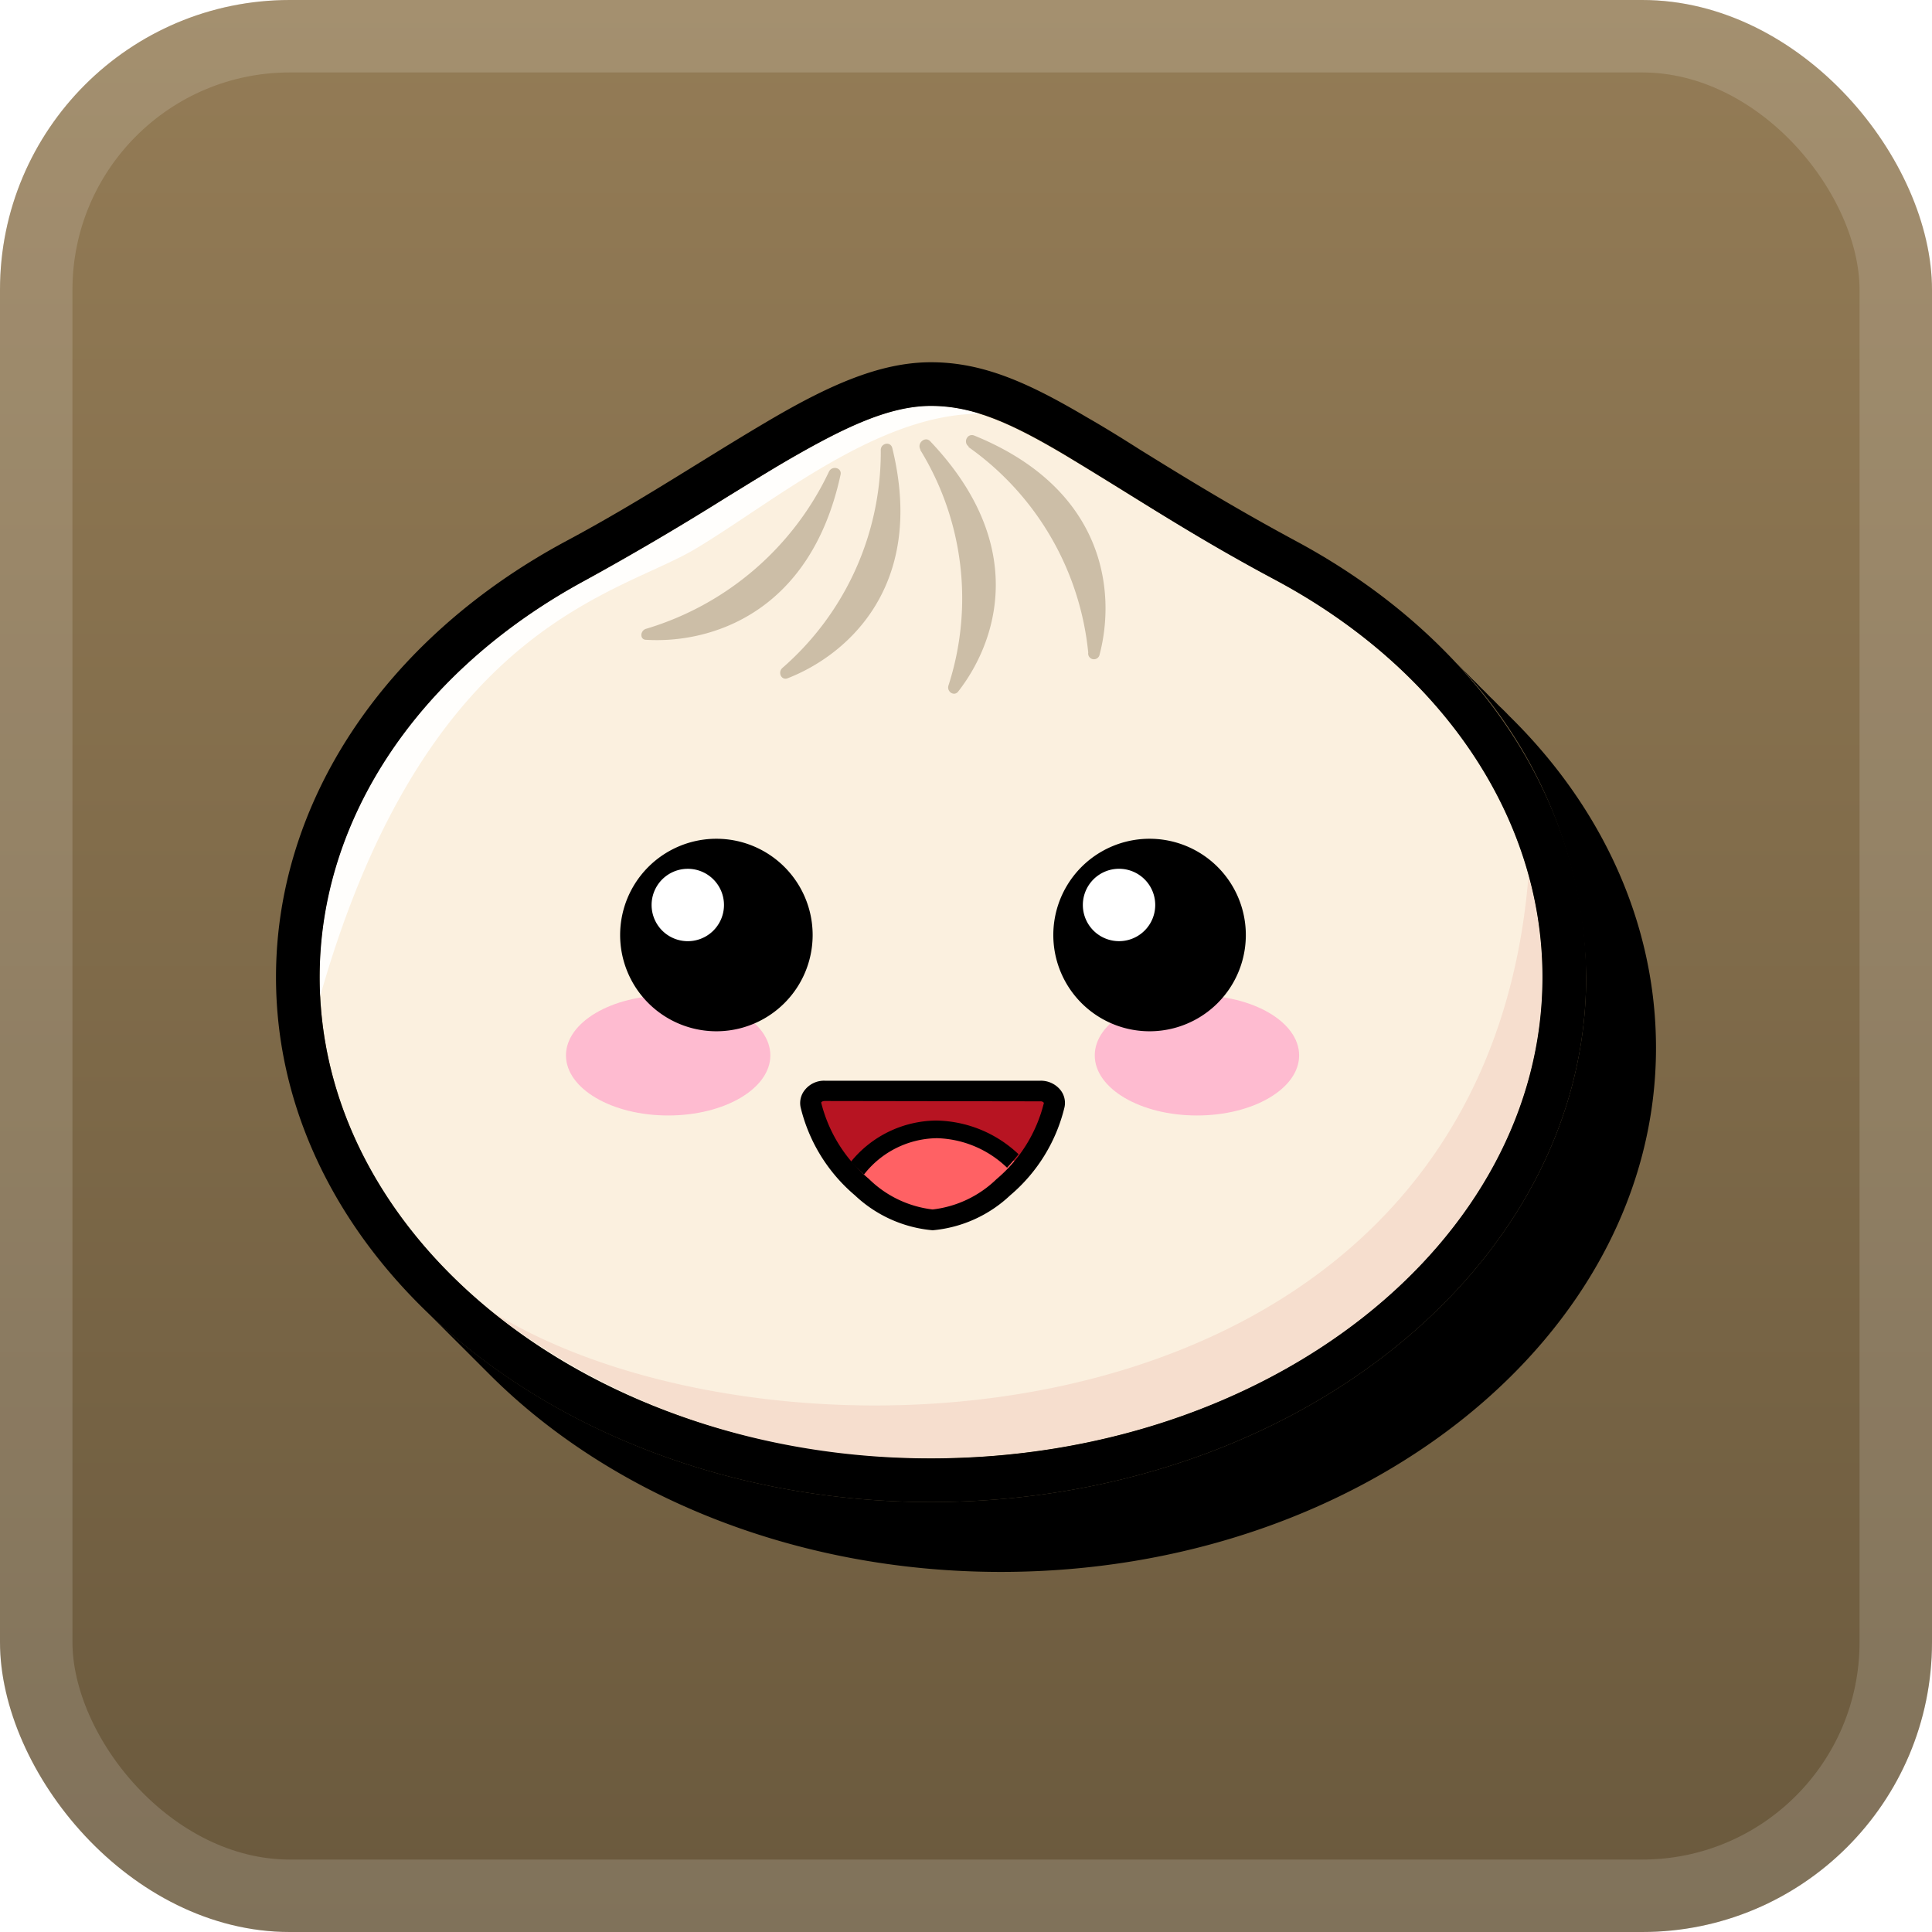 <svg xmlns="http://www.w3.org/2000/svg" width="56" height="56" fill="none"><rect width="56" height="56" fill="url(#a)" rx="8.4"/><rect width="53.9" height="53.9" x="1.05" y="1.05" stroke="#fff" stroke-opacity=".15" stroke-width="2.1" rx="7.35"/><g filter="url(#b)"><path fill="#000" d="M43.742 20.748a6 6 0 0 0-.253-.253c-.086-.081-.167-.172-.254-.253-.086-.081-.167-.172-.253-.253s-.167-.172-.253-.254c-.086-.08-.167-.172-.253-.253-.086-.08-.167-.172-.253-.253-.086-.08-.167-.172-.253-.253a13.4 13.4 0 0 1 4.005 9.347c0 8.39-8.517 15.215-18.988 15.215-5.863 0-11.108-2.142-14.597-5.499l.253.253.253.254.253.253.254.253.253.253.253.253.253.253c3.484 3.5 8.846 5.752 14.85 5.752C39.484 45.563 48 38.738 48 30.373c0-3.574-1.54-6.962-4.258-9.625"/><path fill="#FBF0DF" d="M44.709 28.323c0 7.701-7.934 13.944-17.722 13.944S9.266 36.024 9.266 28.323c0-4.775 3.038-8.993 7.706-11.494s7.575-5.063 10.015-5.063 4.527 2.091 10.016 5.063c4.668 2.501 7.706 6.72 7.706 11.494"/><path fill="#F6DECE" d="M44.709 28.323a11 11 0 0 0-.405-2.927c-1.383 16.861-21.95 17.671-30.036 12.628a20.25 20.25 0 0 0 12.72 4.243c9.772 0 17.72-6.253 17.72-13.944"/><path fill="#FFFEFC" d="M20.167 15.903c2.263-1.357 5.271-3.904 8.228-3.91a4.7 4.7 0 0 0-1.408-.227c-1.225 0-2.531.633-4.177 1.585-.572.334-1.164.703-1.792 1.088a82 82 0 0 1-4.05 2.38c-4.821 2.608-7.702 6.906-7.702 11.504v.602c3.068-10.84 8.643-11.666 10.901-13.022"/><path fill="#CCBEA7" fill-rule="evenodd" d="M25.53 13.047a8.3 8.3 0 0 1-2.852 6.314c-.141.126-.03.37.152.299 1.707-.664 4.01-2.649 3.038-6.654-.04-.228-.339-.167-.339.04m1.148 0a8.22 8.22 0 0 1 .816 6.82c-.061.177.157.33.278.182 1.109-1.417 2.076-4.232-.82-7.27-.147-.132-.375.07-.274.248zm1.398-.086a8.3 8.3 0 0 1 3.468 5.954.167.167 0 0 0 .33.056c.465-1.767.202-4.78-3.631-6.344-.202-.081-.334.192-.167.313zm-9.347 5.266a8.58 8.58 0 0 0 5.301-4.557c.091-.183.38-.112.335.09-.876 4.051-3.808 4.897-5.63 4.786-.193.005-.188-.264-.006-.32" clip-rule="evenodd"/><path fill="#000" d="M26.987 43.538C16.517 43.538 8 36.713 8 28.323c0-5.064 3.13-9.788 8.37-12.618 1.519-.81 2.82-1.625 3.98-2.34.637-.394 1.24-.764 1.822-1.108 1.777-1.053 3.296-1.757 4.815-1.757s2.846.608 4.507 1.59c.506.289 1.012.602 1.554.947 1.26.78 2.684 1.66 4.557 2.668 5.24 2.83 8.37 7.55 8.37 12.618 0 8.39-8.517 15.215-18.988 15.215m0-31.772c-1.225 0-2.531.633-4.177 1.585-.572.334-1.164.703-1.792 1.088a82 82 0 0 1-4.05 2.38c-4.821 2.608-7.702 6.906-7.702 11.504 0 7.69 7.95 13.95 17.721 13.95 9.773 0 17.722-6.26 17.722-13.95 0-4.598-2.881-8.896-7.707-11.494-1.913-1.013-3.407-1.964-4.617-2.714q-.827-.512-1.52-.931c-1.533-.912-2.652-1.418-3.878-1.418"/><path fill="#B71422" d="M30.557 32.019a4.52 4.52 0 0 1-1.479 2.385 3.45 3.45 0 0 1-2.025.952 3.46 3.46 0 0 1-2.091-.952 4.52 4.52 0 0 1-1.458-2.385.363.363 0 0 1 .405-.41h6.248a.363.363 0 0 1 .4.41"/><path fill="#FF6164" d="M24.962 34.444a3.5 3.5 0 0 0 2.086.962 3.5 3.5 0 0 0 2.081-.962q.272-.253.506-.541a3.46 3.46 0 0 0-2.48-1.17 3.12 3.12 0 0 0-2.532 1.408c.116.106.217.207.339.303"/><path fill="#000" d="M25.043 34.044a2.72 2.72 0 0 1 2.122-1.053c.758.023 1.48.328 2.025.856q.175-.191.334-.39a3.54 3.54 0 0 0-2.385-.977 3.22 3.22 0 0 0-2.476 1.195q.18.195.38.37"/><path fill="#000" d="M27.033 35.66a3.76 3.76 0 0 1-2.253-1.013 4.82 4.82 0 0 1-1.575-2.557.6.6 0 0 1 .132-.507.71.71 0 0 1 .572-.258h6.248a.73.73 0 0 1 .572.259.6.6 0 0 1 .127.506 4.82 4.82 0 0 1-1.575 2.557 3.76 3.76 0 0 1-2.248 1.013m-3.124-3.747c-.081 0-.101.035-.107.045.215.866.699 1.64 1.383 2.213.5.493 1.15.804 1.848.886a3.18 3.18 0 0 0 1.848-.876 4.2 4.2 0 0 0 1.377-2.213.11.11 0 0 0-.101-.045z"/><path fill="#FEBBD0" d="M34.694 32.333c1.636 0 2.962-.78 2.962-1.742s-1.326-1.742-2.962-1.742-2.962.78-2.962 1.742 1.326 1.742 2.962 1.742m-15.327 0c1.636 0 2.962-.78 2.962-1.742s-1.326-1.742-2.962-1.742-2.962.78-2.962 1.742 1.326 1.742 2.962 1.742"/><path fill="#000" fill-rule="evenodd" d="M20.76 29.892a2.79 2.79 0 1 0 .01-5.58 2.79 2.79 0 0 0-.01 5.58m12.541 0a2.79 2.79 0 1 0 .04-5.58 2.79 2.79 0 0 0-.04 5.58" clip-rule="evenodd"/><path fill="#fff" fill-rule="evenodd" d="M19.899 27.28a1.049 1.049 0 1 0 .01-2.097 1.049 1.049 0 0 0-.01 2.097m12.542 0a1.049 1.049 0 1 0-.01 0z" clip-rule="evenodd"/></g><defs><linearGradient id="a" x1="28" x2="28" y1="0" y2="56" gradientUnits="userSpaceOnUse"><stop stop-color="#947C56"/><stop offset="1" stop-color="#6A593D"/></linearGradient><filter id="b" width="51.429" height="51.429" x="2.286" y="2.286" color-interpolation-filters="sRGB" filterUnits="userSpaceOnUse"><feFlood flood-opacity="0" result="BackgroundImageFix"/><feColorMatrix in="SourceAlpha" result="hardAlpha" values="0 0 0 0 0 0 0 0 0 0 0 0 0 0 0 0 0 0 127 0"/><feOffset/><feGaussianBlur stdDeviation="2.857"/><feComposite in2="hardAlpha" operator="out"/><feColorMatrix values="0 0 0 0 0 0 0 0 0 0 0 0 0 0 0 0 0 0 0.25 0"/><feBlend in2="BackgroundImageFix" result="effect1_dropShadow_1_62"/><feBlend in="SourceGraphic" in2="effect1_dropShadow_1_62" result="shape"/></filter></defs></svg>